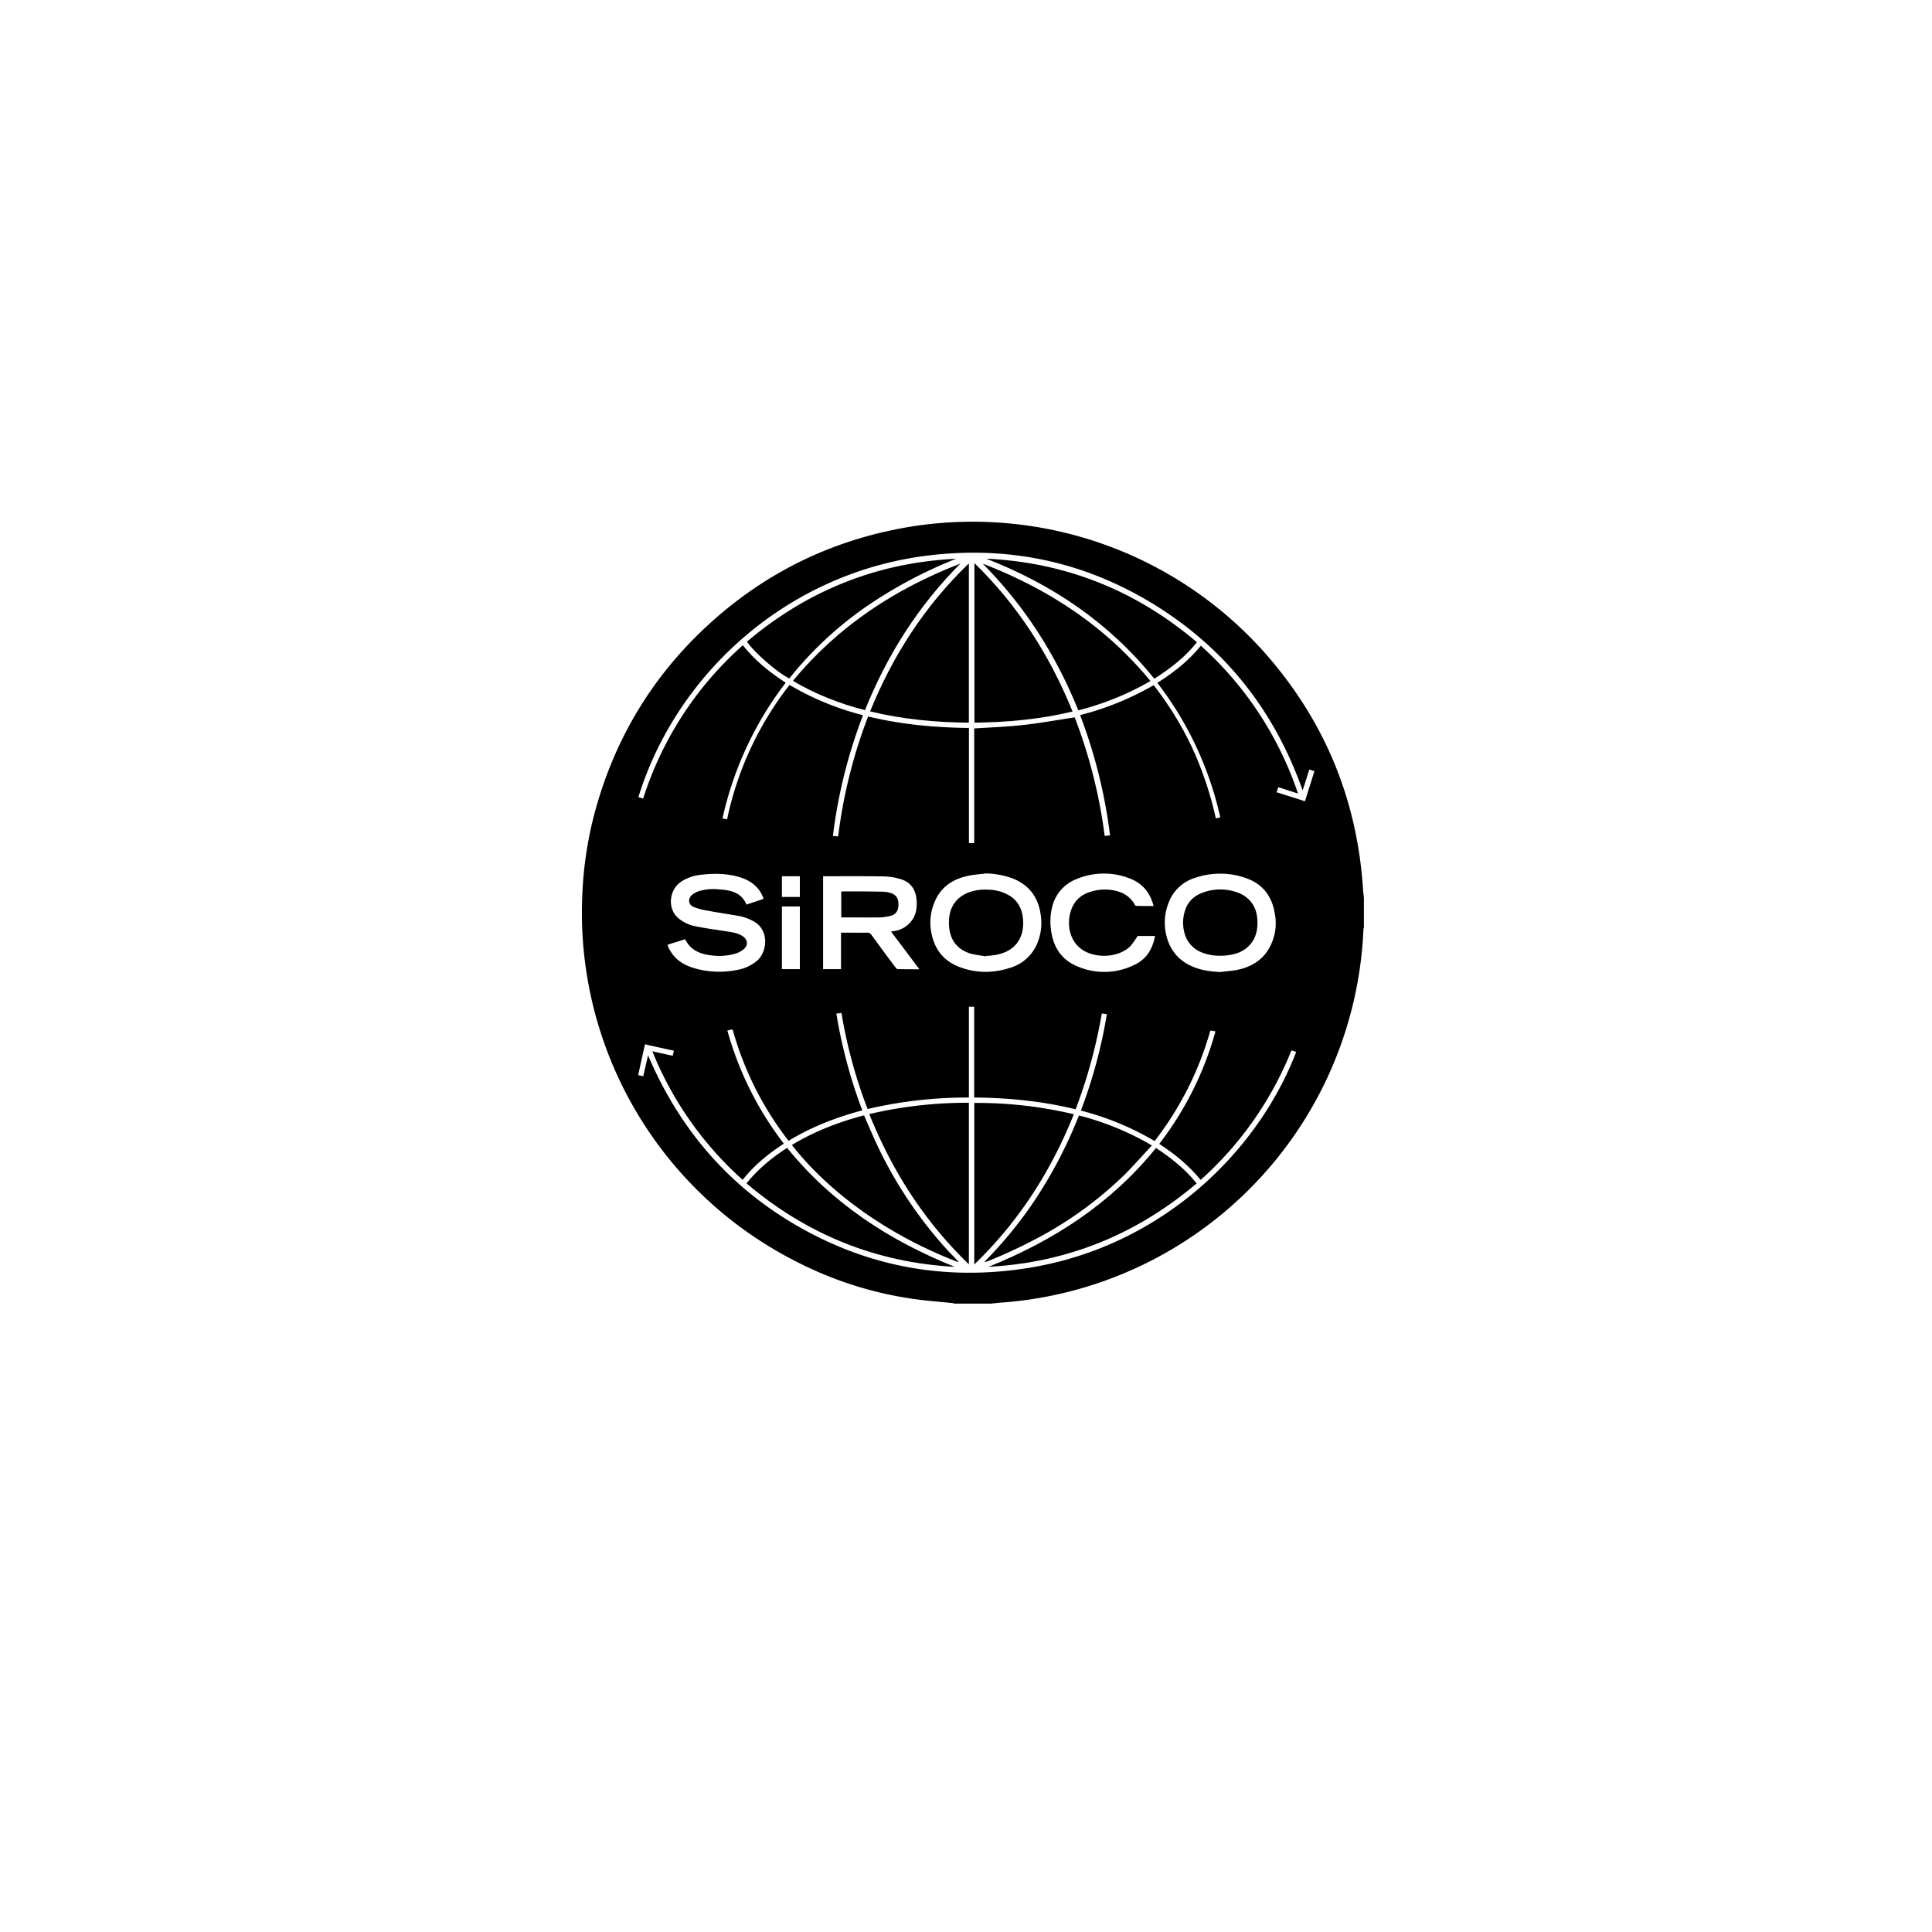 <svg xmlns="http://www.w3.org/2000/svg" viewBox="0 0 1078 1078"><defs><style>.cls-1{fill:none;stroke:#000;stroke-miterlimit:10;opacity:0;}</style></defs><title>Recurso 5</title><g id="Capa_2" data-name="Capa 2"><g id="Capa_1-2" data-name="Capa 1"><path d="M760.49,495.59q-5.07-75.33-55.2-131.81A217.78,217.78,0,0,0,564,292.14a219.09,219.09,0,0,0-53.42,1.33C466,300.31,427.09,319,394.12,349.64c-30.67,28.54-51.29,63.11-62.22,103.55a210.49,210.49,0,0,0-7,46.49A218.07,218.07,0,0,0,445,704.28a206.44,206.44,0,0,0,62,20.09c8.18,1.33,16.53,1.87,24.8,2.76.18,0,.35.17.53.26h20.53l5.16-.53A218,218,0,0,0,760.76,518.43a1.67,1.67,0,0,1,.26-.71V501.1C760.85,499.23,760.58,497.45,760.49,495.59ZM572.06,707.75c-44.44,6.75-86.57-.71-125.77-22.93s-67-54.49-84.7-96c-.89,4-1.78,7.73-2.67,11.73a21,21,0,0,0-2.84-.62c1.24-5.78,2.49-11.38,3.82-17.25,5.33,1.25,10.67,2.4,16.09,3.56-.18,1-.45,1.86-.63,2.84-3.73-.8-7.37-1.6-11.37-2.49a193,193,0,0,0,50.39,71.73c6.49-8.18,14.31-14.58,23-20.18A183.71,183.71,0,0,1,405.85,575c1.07-.27,1.87-.45,2.93-.62A179,179,0,0,0,440,636.55c12.8-7.82,26.67-13.15,41.15-17a277.67,277.67,0,0,1-14.48-54c1-.09,1.86-.18,2.84-.36a272.86,272.86,0,0,0,14.58,53.6,245.28,245.28,0,0,1,56.53-6.4V561.72h2.93v50.66c19.11.18,38,2,56.62,6.58a286.08,286.08,0,0,0,14.57-53.33,1.14,1.14,0,0,1,.54-.09,23,23,0,0,1,2.31.35,277.75,277.75,0,0,1-14.49,53.78,158.39,158.39,0,0,1,41.15,17A180.23,180.23,0,0,0,675.34,575c.53.09,1,.09,1.42.18a12.16,12.16,0,0,1,1.42.35,181.71,181.71,0,0,1-31.37,62.75c8.62,5.6,16.53,12,23.11,20.09a193.62,193.62,0,0,0,50.66-72.26c1,.27,1.78.53,2.67.8C701.47,643.67,646.72,696.46,572.06,707.75ZM414.47,522.43c-2.58-1.78-5.6-2.22-8.53-2.67-6.22-1-12.53-1.77-18.75-3.11a20.59,20.59,0,0,1-7.2-3.2c-8.09-5.15-7-16.8.09-21.51A24.51,24.51,0,0,1,391,488.12c7.37-.89,14.66-.8,21.77,1.33,6,1.87,10.67,5.25,13.07,11.38a3.8,3.8,0,0,0,.18.71c-3.11,1.07-6.31,2.14-9.51,3.2-3-7.2-9.34-8.09-15.82-8.53a28.58,28.58,0,0,0-10.67,1,11.85,11.85,0,0,0-3.91,2.13c-2.4,2.05-2.05,5.42.8,6.67a35.52,35.52,0,0,0,8,2.13c6,1.16,12.17,2,18.22,3.11a28.43,28.43,0,0,1,6.93,2.58c9.42,4.8,8.09,17.15,2.49,22.13a23.55,23.55,0,0,1-11.82,5.33,49.4,49.4,0,0,1-24.18-1.33c-5.86-1.87-10.57-5.16-13.33-10.84-.18-.36-.35-.8-.53-1.25a3.65,3.65,0,0,0-.27-.71c3.29-1.07,6.58-2,9.87-3.11,3.29,6.67,9.15,8.53,15.82,9.16a32.51,32.51,0,0,0,12.71-1.25,13.52,13.52,0,0,0,4-2.22C417.58,527.59,417.32,524.39,414.47,522.43Zm31.82-16.62v34.93h-10V505.81Zm-10-5.33V488.92h10v11.56ZM513,540.83c-4.26,0-8.18,0-12.09-.09-.44,0-1.06-.62-1.33-1.07-4.53-6-9-12.08-13.42-18.13a2.45,2.45,0,0,0-2.22-1.15c-4.36.09-8.71,0-13.07,0h-1.6v20.35h-10V488.92h1c10.84,0,21.68-.09,32.53.09a33.4,33.4,0,0,1,9.33,1.42c5.33,1.42,8.44,5.07,9.15,10.58s-.08,10.58-4.26,14.58a14.81,14.81,0,0,1-8.09,3.91c-.53.09-1.07.17-1.78.26C502.46,526.79,507.62,533.63,513,540.83Zm8.71-38.13c3.56-8,10.14-12.27,18.4-14,3.29-.72,6.67-.89,10.05-1.34a45.75,45.75,0,0,1,15.46,3c8.8,3.74,13.6,10.4,15,19.65a29.57,29.57,0,0,1-1.6,15.73,23.7,23.7,0,0,1-15.2,14.22c-9.6,3.11-19.29,3.2-28.79-.53-9.34-3.65-14.32-10.94-15.65-20.8A28.8,28.8,0,0,1,521.75,502.7Zm82.66,27.55c8,4.89,20.45,3.82,26.49-2.49a48.63,48.63,0,0,0,3.91-5.51h9.69c-1.33,7.29-4.8,13-11.47,16.09a37.88,37.88,0,0,1-32.8.44c-8.79-4-12.88-11.46-13.86-20.79a32.63,32.63,0,0,1,.8-12.09,22,22,0,0,1,13.06-15.2,39.54,39.54,0,0,1,30.23-.53c7,2.66,11.37,7.91,13.24,15.37-3.2,0-6.31,0-9.42-.09a1.19,1.19,0,0,1-1-.53c-2.58-4.71-6.67-7.11-11.64-8.09a26.32,26.32,0,0,0-12.36.54c-7.11,1.86-11.11,6.57-12.44,13.68C595.44,519.14,598.28,526.43,604.41,530.25Zm48-27.37a22.72,22.72,0,0,1,14.49-13.07,43,43,0,0,1,28.71.27c9.15,3.29,14.22,10.22,15.73,19.64A28,28,0,0,1,709.2,527c-3.73,8.09-10.31,12.36-18.75,14.14-3.2.62-6.4.8-9.6,1.24-5.15-.27-10.22-.89-15.11-2.93-8-3.29-13-9.25-15-17.69A29.76,29.76,0,0,1,652.41,502.88Zm75.73-55.82c-5.25-1.69-10.4-3.29-15.74-5,.27-1,.54-1.78.89-2.84,3.56,1.15,7.11,2.31,11,3.55a193.86,193.86,0,0,0-54.21-82.48c-6.85,8.44-15.11,14.93-24.27,20.71a191.26,191.26,0,0,1,35.11,75,9.13,9.13,0,0,1-1.16.35c-.44.09-.79.18-1.33.27a194.71,194.71,0,0,0-13.06-39.11,184.05,184.05,0,0,0-21.6-35.2,163.23,163.23,0,0,1-41.07,16.71,285.13,285.13,0,0,1,16.71,67.11l-3,.26a284.92,284.92,0,0,0-16.71-66.12c-9.51,1.42-18.66,3.11-28,4.17s-18.66,1.43-28.08,2v64h-2.94V406.17c-19.1-.17-37.77-1.95-56.26-6.4a282.49,282.49,0,0,0-16.71,66.93l-2.93-.27a283.14,283.14,0,0,1,16.8-67.37,155.47,155.47,0,0,1-41-16.89,182.28,182.28,0,0,0-34.84,75,25.75,25.75,0,0,0-2.58-.44,192.24,192.24,0,0,1,35.29-75.82c-9-5.78-17.15-12.35-23.91-20.89a192.11,192.11,0,0,0-55.64,85.6,16.59,16.59,0,0,0-2.67-.8c21-68.09,82.13-124.79,160.79-134.75,45.86-5.78,88.8,3.38,128.08,27.91s66.22,59.11,81.77,103c.71-2.13,1.34-4,1.87-5.77.62-2,1.24-3.82,1.87-5.87a25.51,25.51,0,0,0,2.84.89C731.69,435.86,729.91,441.37,728.14,447.06Z"/><path d="M540.6,314.36v88.88c-18.67-.18-36.89-1.87-55.11-6.31C498.2,365.64,516.06,338,540.6,314.36Z"/><path d="M598.46,397c-18.05,4.35-36.27,6-54.75,6.22v-89C568.06,337.91,585.75,365.73,598.46,397Z"/><path d="M641.92,380a158.51,158.51,0,0,1-40.26,16.36c-12.45-30.93-30-58.31-53.33-81.86C584.86,328.58,616.77,349.38,641.92,380Z"/><path d="M535.88,314.45c-23.46,23.55-40.88,51-53.24,81.77-12.88-3.11-28.88-9.33-40.17-16.36C467.62,349.38,499.36,328.58,535.88,314.45Z"/><path d="M667.87,358.35c-6.66,8.36-14.84,14.67-23.82,20.36-25-31.11-56.88-52.62-93.77-67C594.73,313.82,633.83,329.47,667.87,358.35Z"/><path d="M533.48,311.78A252.73,252.73,0,0,0,482.56,339a202,202,0,0,0-42.13,39.55c-6.31-2.93-19.74-14.66-23.65-20.53C450.56,329.47,489.4,313.91,533.48,311.78Z"/><path d="M534,311.69l-.09.09a.09.09,0,0,1,0-.18Z"/><path d="M599.17,621.71c-12.71,31.73-30.67,59.82-55.55,83.82V615.4A234.37,234.37,0,0,1,599.17,621.71Z"/><path d="M540.6,615.31v90.13c-24.8-23.91-42.76-52-55.56-83.82A239.16,239.16,0,0,1,540.6,615.31Z"/><path d="M534.73,703.93c-.09.09-.18.17-.18.26-42.48-16.26-74.13-41.5-92.7-65.32,12.62-7.65,26.13-12.8,40.26-16.54,1.51,3.47,2.93,6.85,4.45,10.23A236.75,236.75,0,0,0,530,699C531.62,700.55,533.13,702.24,534.73,703.93Z"/><path d="M642.72,639.13c-5.24,5.6-10.22,11.29-15.46,16.53a212.53,212.53,0,0,1-45.16,33.42,291.32,291.32,0,0,1-31.46,14.85c-.27.09-.44.09-.71.17l-.36-.35a233.76,233.76,0,0,0,25.51-30.66,252.93,252.93,0,0,0,26.4-49.33c.18-.45.36-.8.62-1.34A156.57,156.57,0,0,1,642.72,639.13Z"/><path d="M532.69,706.86c-43.91-2.4-82.49-18-116.17-46.57,6.48-8.09,14.13-14.31,22.66-19.82C464.16,671.4,496.24,692.19,532.69,706.86Z"/><path d="M667.7,660.29c-33.6,28.53-72.26,44.17-116.17,46.57C588,692.19,620,671.49,645,640.55,653.48,646.07,661.21,652.29,667.7,660.29Z"/><path d="M549.93,704.1a1.9,1.9,0,0,0-.71.09,1.54,1.54,0,0,0,.35-.44Z"/><path d="M535,704.1a1,1,0,0,1-.45.09c0-.09.09-.17.18-.26A.45.45,0,0,0,535,704.1Z"/><path d="M501.31,504.74c0,3.2-1.24,5.25-3.91,6.14a26.75,26.75,0,0,1-6.4,1c-6.93.09-13.87,0-20.8,0a2.71,2.71,0,0,1-.8-.09V497.45c.36,0,.71-.08,1-.08,7.38,0,14.75,0,22.13.17a15,15,0,0,1,4.89.89C500.15,499.41,501.4,501.54,501.31,504.74Z"/><path d="M570.9,514.52c.18,8.89-4.26,15.2-12.44,17.6a22.35,22.35,0,0,1-4.18.89,33,33,0,0,1-4.08.35.33.33,0,0,0-.09.27c-2.85-.53-5.69-.8-8.45-1.51-7.82-2.31-12.09-8.27-12.17-16.71-.18-7.64,2.66-13.6,9.86-17a26,26,0,0,1,11.64-2,23.86,23.86,0,0,1,10.76,2.49C568.15,502.08,570.73,507.59,570.9,514.52Z"/><path d="M701.56,513c.36,5.69-.71,11-5.15,15.2-3.38,3.2-7.65,4.44-12.09,4.89a20.87,20.87,0,0,1-3,.17,26.68,26.68,0,0,1-11.47-2.13A15.74,15.74,0,0,1,660.76,520a21.64,21.64,0,0,1,.27-11.38c1.6-5.6,5.42-9.06,10.84-10.84a28.23,28.23,0,0,1,17.78-.09C696.85,500,701.12,505.45,701.56,513Z"/><rect class="cls-1" x="0.5" y="0.5" width="1077" height="1077"/></g></g></svg>